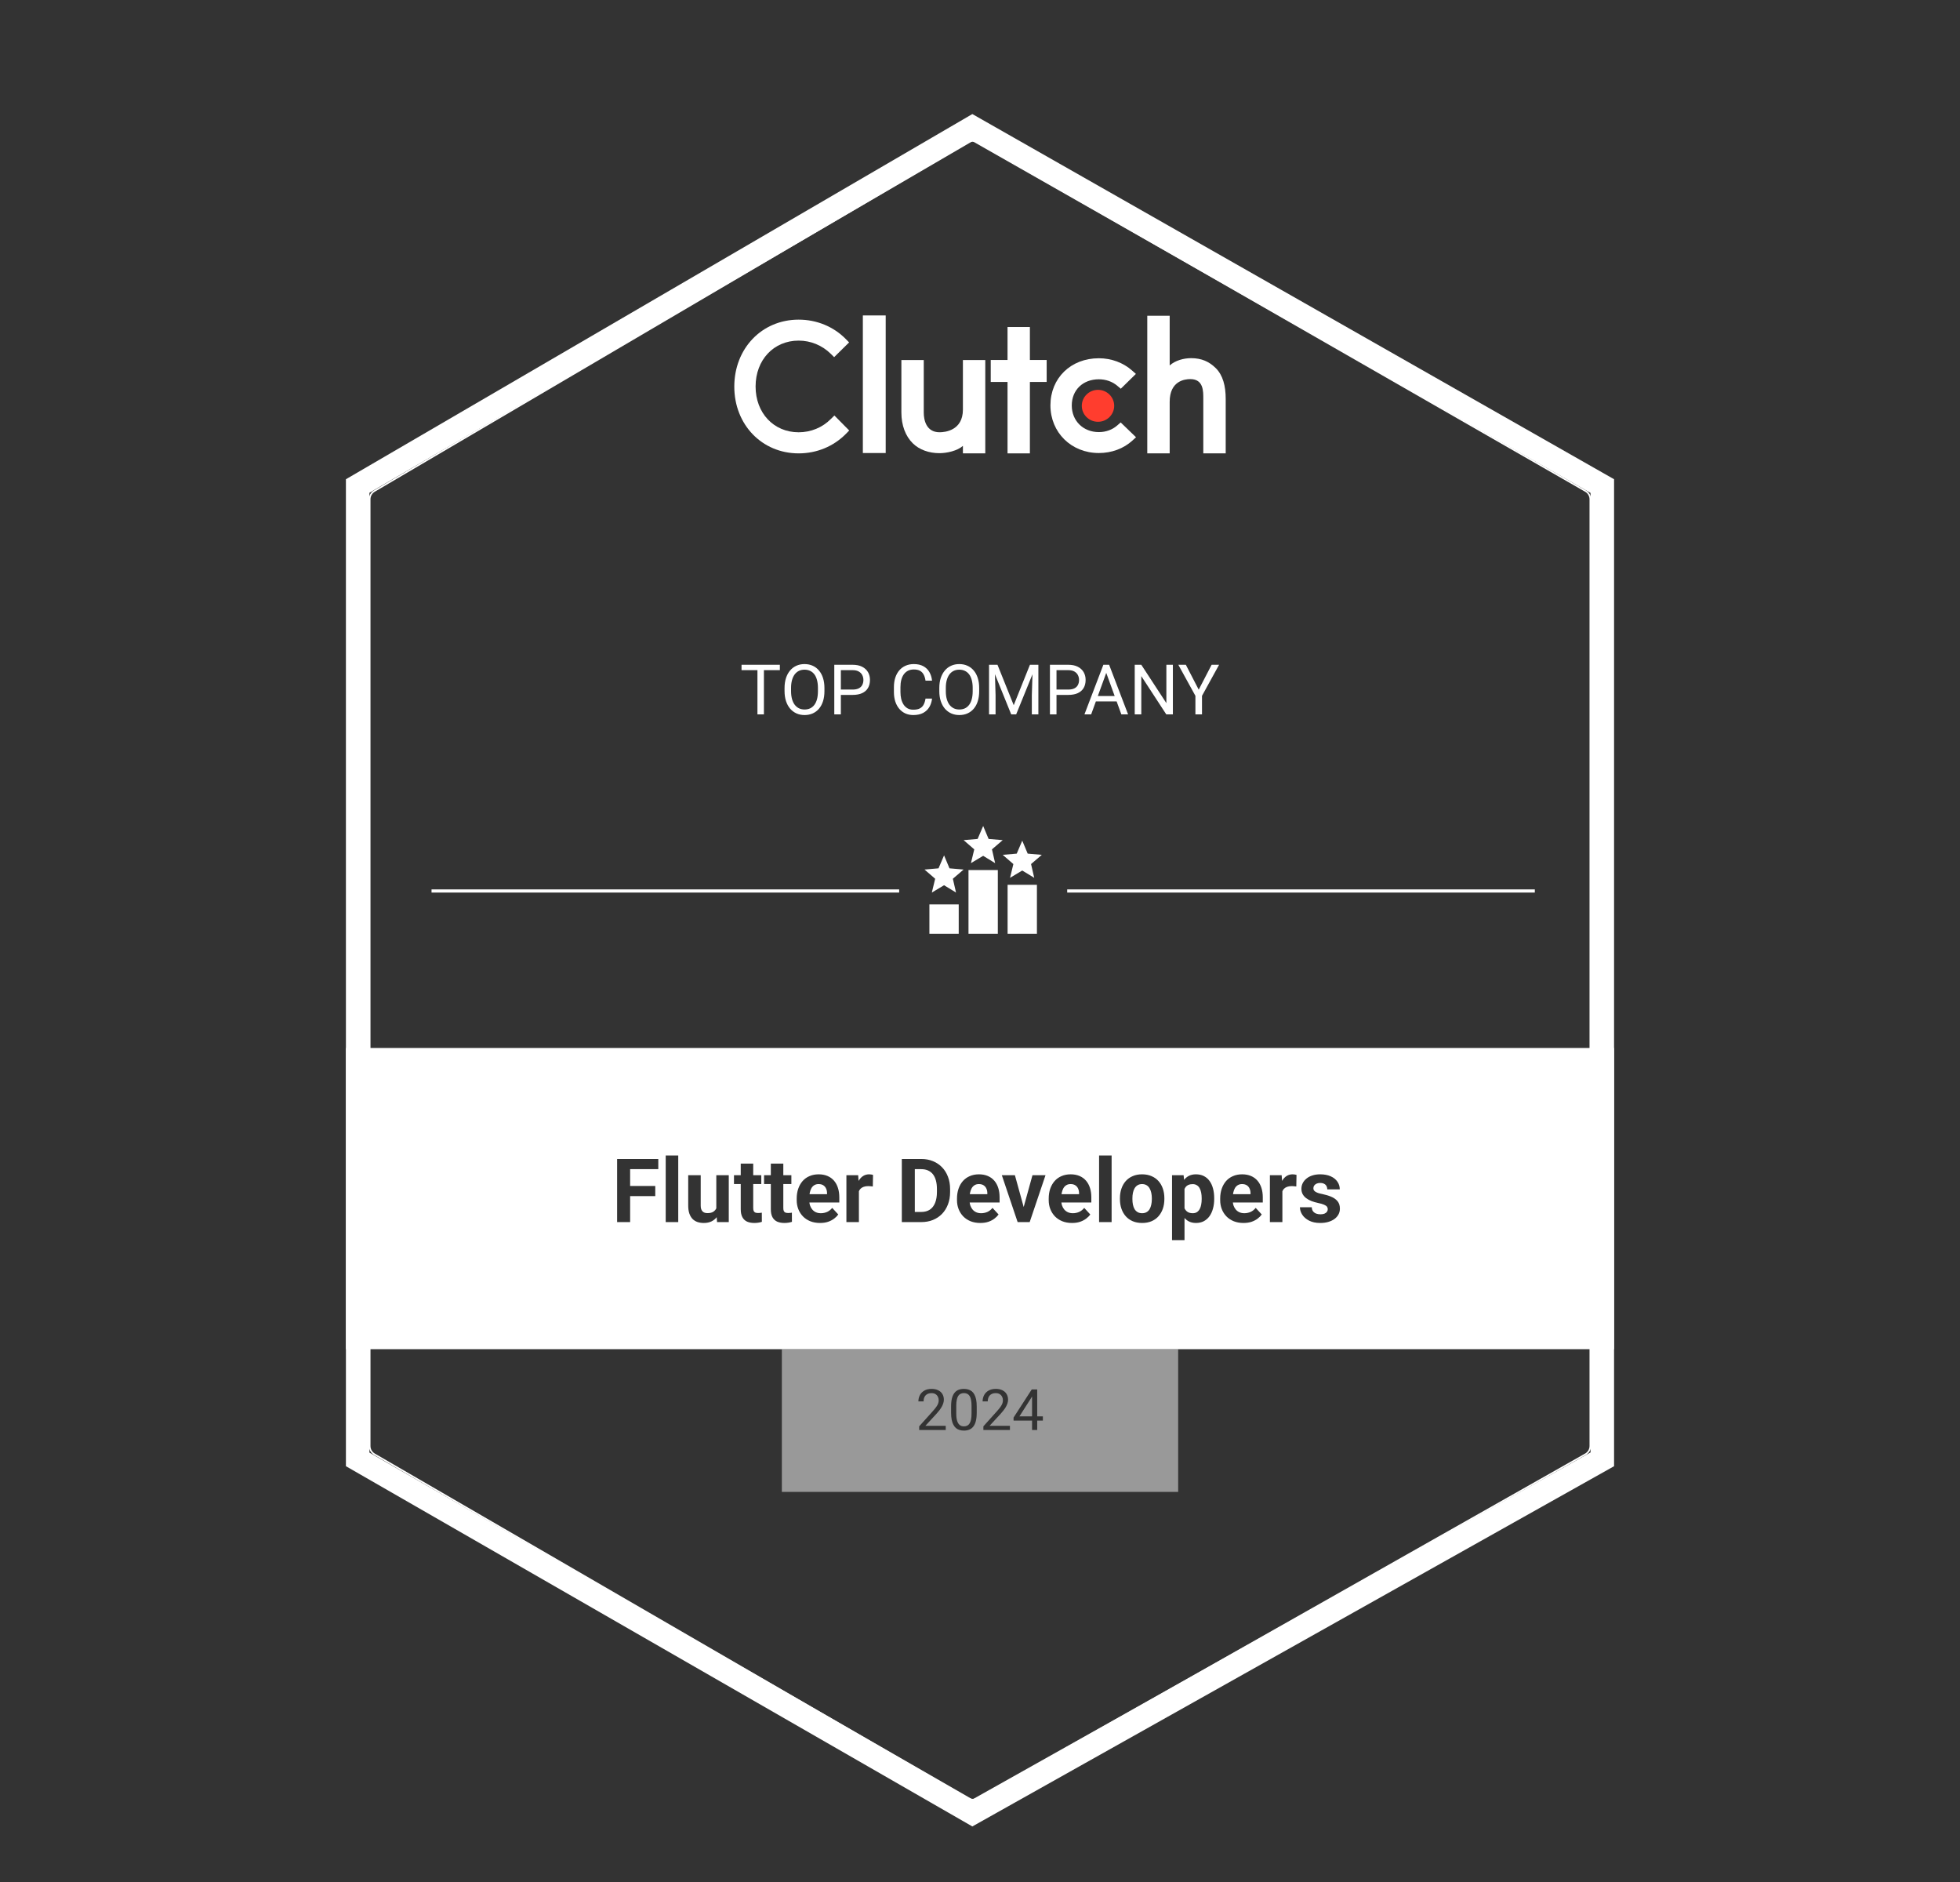 <svg width="125" height="120" viewBox="0 0 125 120" fill="none" xmlns="http://www.w3.org/2000/svg">
<rect x="0" y="0" width="125" height="120" fill="#333333" stroke="none"/>
<path d="M102.188 30.993V93.049L62.016 115.595L22.811 93.054V30.988L62.016 8.138L102.188 30.993Z" stroke="white" stroke-width="1.5"/>
<path d="M23.877 31.31L61.728 9.069C61.916 8.959 62.148 8.958 62.337 9.066L101.118 31.311C101.306 31.419 101.423 31.619 101.423 31.837V92.198C101.423 92.416 101.305 92.618 101.115 92.725L62.334 114.67C62.147 114.776 61.917 114.774 61.731 114.667L23.881 92.727C23.693 92.618 23.578 92.418 23.578 92.202V31.832C23.578 31.617 23.692 31.419 23.877 31.31Z" stroke="white" stroke-width="0.101"/>
<path fill-rule="evenodd" clip-rule="evenodd" d="M55.029 28.886H56.486V20.113H55.029V28.886Z" fill="white"/>
<path fill-rule="evenodd" clip-rule="evenodd" d="M61.41 26.116C61.41 27.456 60.262 27.562 59.921 27.562C59.069 27.562 58.913 26.778 58.913 26.306V22.955H57.486V26.298C57.486 27.128 57.752 27.813 58.217 28.27C58.628 28.674 59.244 28.895 59.911 28.895C60.383 28.895 61.053 28.75 61.41 28.43V28.908H62.837V22.955H61.41V26.116Z" fill="white"/>
<path fill-rule="evenodd" clip-rule="evenodd" d="M65.682 20.851H64.256V22.953H63.185V24.354H64.256V28.908H65.682V24.354H66.752V22.953H65.682V20.851Z" fill="white"/>
<path fill-rule="evenodd" clip-rule="evenodd" d="M71.254 27.126C70.943 27.4 70.531 27.552 70.08 27.552C69.084 27.552 68.353 26.836 68.353 25.853C68.353 24.87 69.061 24.184 70.08 24.184C70.523 24.184 70.943 24.329 71.261 24.603L71.479 24.786L72.443 23.841L72.202 23.628C71.635 23.125 70.88 22.843 70.08 22.843C68.291 22.843 66.992 24.108 66.992 25.846C66.992 27.575 68.322 28.886 70.08 28.886C70.896 28.886 71.658 28.604 72.218 28.093L72.451 27.88L71.472 26.935L71.254 27.126Z" fill="white"/>
<path fill-rule="evenodd" clip-rule="evenodd" d="M77.527 23.463C77.115 23.059 76.633 22.837 75.965 22.837C75.491 22.837 74.954 22.982 74.597 23.302V20.135H73.168V28.908H74.597V25.622C74.597 24.279 75.568 24.172 75.91 24.172C76.764 24.172 76.741 24.958 76.741 25.431V28.908H78.17V25.439C78.17 24.607 77.993 23.92 77.527 23.463Z" fill="white"/>
<path fill-rule="evenodd" clip-rule="evenodd" d="M70.025 24.857C70.596 24.857 71.058 25.313 71.058 25.876C71.058 26.438 70.596 26.894 70.025 26.894C69.455 26.894 68.992 26.438 68.992 25.876C68.992 25.313 69.455 24.857 70.025 24.857Z" fill="#FF3D2E"/>
<path fill-rule="evenodd" clip-rule="evenodd" d="M52.988 26.715C52.446 27.265 51.709 27.563 50.933 27.563C49.343 27.563 48.188 26.333 48.188 24.645C48.188 22.948 49.343 21.718 50.933 21.718C51.701 21.718 52.43 22.016 52.981 22.558L53.197 22.773L54.152 21.833L53.943 21.619C53.151 20.817 52.081 20.381 50.933 20.381C48.591 20.381 46.83 22.215 46.83 24.652C46.83 27.082 48.599 28.908 50.933 28.908C52.089 28.908 53.159 28.465 53.95 27.663L54.159 27.449L53.214 26.494L52.988 26.715Z" fill="white"/>
<path d="M48.719 42.387V45.549H48.306V42.387H48.719ZM49.736 42.387V42.73H47.292V42.387H49.736ZM52.579 43.868V44.068C52.579 44.306 52.549 44.518 52.49 44.707C52.43 44.895 52.345 45.055 52.233 45.187C52.122 45.318 51.988 45.419 51.832 45.489C51.677 45.558 51.503 45.593 51.31 45.593C51.124 45.593 50.952 45.558 50.796 45.489C50.641 45.419 50.506 45.318 50.392 45.187C50.279 45.055 50.191 44.895 50.129 44.707C50.067 44.518 50.035 44.306 50.035 44.068V43.868C50.035 43.631 50.066 43.419 50.127 43.232C50.189 43.044 50.276 42.883 50.389 42.752C50.502 42.618 50.636 42.517 50.791 42.448C50.948 42.378 51.119 42.343 51.306 42.343C51.499 42.343 51.672 42.378 51.827 42.448C51.984 42.517 52.118 42.618 52.229 42.752C52.342 42.883 52.428 43.044 52.488 43.232C52.548 43.419 52.579 43.631 52.579 43.868ZM52.164 44.068V43.864C52.164 43.676 52.144 43.509 52.105 43.364C52.068 43.219 52.012 43.098 51.938 42.999C51.864 42.901 51.774 42.826 51.667 42.776C51.561 42.725 51.441 42.7 51.306 42.7C51.176 42.7 51.058 42.725 50.952 42.776C50.848 42.826 50.758 42.901 50.683 42.999C50.609 43.098 50.552 43.219 50.511 43.364C50.471 43.509 50.45 43.676 50.45 43.864V44.068C50.45 44.258 50.471 44.426 50.511 44.572C50.552 44.717 50.61 44.839 50.685 44.939C50.762 45.037 50.852 45.112 50.956 45.163C51.062 45.213 51.18 45.239 51.31 45.239C51.447 45.239 51.567 45.213 51.673 45.163C51.779 45.112 51.868 45.037 51.94 44.939C52.014 44.839 52.07 44.717 52.108 44.572C52.145 44.426 52.164 44.258 52.164 44.068ZM54.373 44.309H53.528V43.968H54.373C54.536 43.968 54.669 43.942 54.77 43.89C54.872 43.838 54.946 43.765 54.992 43.673C55.04 43.58 55.064 43.474 55.064 43.356C55.064 43.247 55.04 43.145 54.992 43.049C54.946 42.954 54.872 42.877 54.77 42.819C54.669 42.76 54.536 42.73 54.373 42.73H53.626V45.549H53.207V42.387H54.373C54.612 42.387 54.814 42.428 54.979 42.511C55.144 42.593 55.269 42.708 55.355 42.854C55.44 42.999 55.483 43.164 55.483 43.351C55.483 43.554 55.44 43.727 55.355 43.87C55.269 44.014 55.144 44.123 54.979 44.198C54.814 44.272 54.612 44.309 54.373 44.309ZM59.025 44.544H59.442C59.421 44.743 59.363 44.922 59.271 45.08C59.178 45.238 59.047 45.363 58.878 45.456C58.708 45.547 58.497 45.593 58.243 45.593C58.058 45.593 57.889 45.558 57.737 45.489C57.587 45.419 57.457 45.321 57.349 45.193C57.24 45.064 57.156 44.91 57.097 44.73C57.039 44.549 57.01 44.348 57.01 44.127V43.812C57.01 43.59 57.039 43.39 57.097 43.21C57.156 43.029 57.241 42.874 57.351 42.745C57.462 42.616 57.596 42.517 57.752 42.448C57.909 42.378 58.085 42.343 58.28 42.343C58.519 42.343 58.721 42.388 58.886 42.478C59.051 42.568 59.18 42.692 59.271 42.852C59.363 43.01 59.421 43.193 59.442 43.401H59.025C59.005 43.254 58.967 43.127 58.912 43.021C58.857 42.914 58.779 42.831 58.678 42.773C58.577 42.716 58.444 42.687 58.28 42.687C58.14 42.687 58.016 42.713 57.909 42.767C57.803 42.821 57.714 42.897 57.642 42.995C57.571 43.093 57.517 43.212 57.481 43.349C57.445 43.487 57.427 43.639 57.427 43.807V44.127C57.427 44.282 57.443 44.427 57.474 44.563C57.508 44.699 57.558 44.819 57.624 44.922C57.691 45.024 57.776 45.105 57.879 45.165C57.981 45.223 58.103 45.252 58.243 45.252C58.422 45.252 58.563 45.224 58.669 45.167C58.775 45.111 58.855 45.029 58.908 44.924C58.963 44.818 59.002 44.691 59.025 44.544ZM62.448 43.868V44.068C62.448 44.306 62.419 44.518 62.359 44.707C62.3 44.895 62.215 45.055 62.103 45.187C61.992 45.318 61.858 45.419 61.701 45.489C61.546 45.558 61.373 45.593 61.18 45.593C60.993 45.593 60.822 45.558 60.665 45.489C60.51 45.419 60.376 45.318 60.261 45.187C60.148 45.055 60.061 44.895 59.998 44.707C59.936 44.518 59.905 44.306 59.905 44.068V43.868C59.905 43.631 59.935 43.419 59.996 43.232C60.059 43.044 60.146 42.883 60.259 42.752C60.372 42.618 60.506 42.517 60.661 42.448C60.817 42.378 60.989 42.343 61.176 42.343C61.368 42.343 61.542 42.378 61.697 42.448C61.853 42.517 61.987 42.618 62.099 42.752C62.212 42.883 62.298 43.044 62.357 43.232C62.418 43.419 62.448 43.631 62.448 43.868ZM62.034 44.068V43.864C62.034 43.676 62.014 43.509 61.975 43.364C61.937 43.219 61.882 43.098 61.808 42.999C61.734 42.901 61.643 42.826 61.536 42.776C61.431 42.725 61.31 42.7 61.176 42.7C61.045 42.7 60.927 42.725 60.822 42.776C60.717 42.826 60.628 42.901 60.552 42.999C60.478 43.098 60.421 43.219 60.381 43.364C60.34 43.509 60.32 43.676 60.32 43.864V44.068C60.32 44.258 60.34 44.426 60.381 44.572C60.421 44.717 60.479 44.839 60.554 44.939C60.631 45.037 60.722 45.112 60.826 45.163C60.932 45.213 61.05 45.239 61.18 45.239C61.316 45.239 61.437 45.213 61.543 45.163C61.648 45.112 61.737 45.037 61.81 44.939C61.884 44.839 61.939 44.717 61.977 44.572C62.015 44.426 62.034 44.258 62.034 44.068ZM63.209 42.387H63.615L64.651 44.965L65.685 42.387H66.093L64.807 45.549H64.49L63.209 42.387ZM63.076 42.387H63.434L63.493 44.316V45.549H63.076V42.387ZM65.865 42.387H66.223V45.549H65.806V44.316L65.865 42.387ZM68.126 44.309H67.281V43.968H68.126C68.29 43.968 68.422 43.942 68.523 43.89C68.625 43.838 68.699 43.765 68.745 43.673C68.793 43.58 68.817 43.474 68.817 43.356C68.817 43.247 68.793 43.145 68.745 43.049C68.699 42.954 68.625 42.877 68.523 42.819C68.422 42.76 68.29 42.73 68.126 42.73H67.379V45.549H66.96V42.387H68.126C68.365 42.387 68.567 42.428 68.732 42.511C68.897 42.593 69.022 42.708 69.108 42.854C69.193 42.999 69.236 43.164 69.236 43.351C69.236 43.554 69.193 43.727 69.108 43.87C69.022 44.014 68.897 44.123 68.732 44.198C68.567 44.272 68.365 44.309 68.126 44.309ZM70.637 42.667L69.59 45.549H69.162L70.368 42.387H70.643L70.637 42.667ZM71.514 45.549L70.465 42.667L70.459 42.387H70.735L71.944 45.549H71.514ZM71.46 44.379V44.722H69.683V44.379H71.46ZM74.801 42.387V45.549H74.379L72.787 43.11V45.549H72.368V42.387H72.787L74.386 44.833V42.387H74.801ZM75.628 42.387L76.449 43.975L77.272 42.387H77.748L76.658 44.368V45.549H76.238V44.368L75.148 42.387H75.628Z" fill="white"/>
<path d="M102.938 86.028H22.061V66.82H102.938V86.028ZM76.269 74.877C76.089 74.877 75.931 74.914 75.797 74.988C75.689 75.048 75.596 75.129 75.515 75.229L75.485 74.933H74.747V79.074H75.543V77.662C75.618 77.746 75.703 77.816 75.8 77.869C75.934 77.942 76.093 77.979 76.275 77.979C76.463 77.979 76.63 77.941 76.773 77.866C76.919 77.788 77.04 77.681 77.138 77.545C77.235 77.407 77.31 77.244 77.359 77.058C77.411 76.872 77.436 76.671 77.436 76.454V76.395C77.436 76.168 77.411 75.962 77.359 75.776C77.31 75.59 77.234 75.429 77.135 75.294C77.037 75.16 76.916 75.057 76.77 74.985C76.627 74.913 76.459 74.877 76.269 74.877ZM43.891 74.933V76.865C43.891 77.064 43.915 77.234 43.963 77.376C44.013 77.516 44.08 77.632 44.167 77.722C44.255 77.811 44.361 77.876 44.482 77.918C44.606 77.959 44.74 77.979 44.886 77.979C45.076 77.979 45.241 77.945 45.381 77.876C45.511 77.811 45.62 77.722 45.709 77.61L45.73 77.923H46.478V74.933H45.683V77.045C45.642 77.129 45.585 77.199 45.508 77.252C45.414 77.319 45.285 77.351 45.121 77.351C45.057 77.351 44.998 77.343 44.944 77.327C44.893 77.31 44.847 77.282 44.809 77.244C44.77 77.205 44.74 77.155 44.718 77.094C44.697 77.033 44.688 76.959 44.688 76.871V74.933H43.891ZM47.241 74.195V74.933H46.81V75.496H47.241V77.103C47.241 77.313 47.277 77.483 47.347 77.612C47.417 77.74 47.516 77.834 47.645 77.893C47.775 77.95 47.929 77.979 48.103 77.979C48.199 77.979 48.287 77.972 48.366 77.959C48.446 77.947 48.52 77.929 48.588 77.907L48.585 77.321C48.557 77.326 48.523 77.332 48.482 77.337C48.444 77.341 48.399 77.343 48.35 77.343C48.28 77.343 48.222 77.335 48.176 77.319C48.13 77.3 48.094 77.267 48.07 77.221C48.048 77.175 48.037 77.109 48.037 77.023V75.496H48.552V74.933H48.037V74.195H47.241ZM49.16 74.195V74.933H48.728V75.496H49.16V77.103C49.16 77.313 49.195 77.483 49.265 77.612C49.335 77.741 49.435 77.834 49.563 77.893C49.694 77.95 49.847 77.979 50.023 77.979C50.118 77.979 50.206 77.972 50.285 77.959C50.364 77.947 50.438 77.929 50.506 77.907L50.503 77.321C50.475 77.326 50.442 77.332 50.401 77.337C50.363 77.341 50.318 77.343 50.269 77.343C50.199 77.343 50.14 77.335 50.094 77.319C50.048 77.3 50.013 77.267 49.989 77.221C49.967 77.175 49.956 77.109 49.956 77.023V75.496H50.47V74.933H49.956V74.195H49.16ZM52.212 74.877C51.995 74.877 51.799 74.915 51.626 74.991C51.453 75.064 51.305 75.171 51.184 75.309C51.064 75.447 50.972 75.61 50.907 75.798C50.843 75.986 50.81 76.194 50.81 76.42V76.531C50.811 76.73 50.844 76.917 50.912 77.094C50.98 77.269 51.078 77.423 51.205 77.556C51.334 77.689 51.492 77.793 51.676 77.869C51.86 77.942 52.068 77.979 52.3 77.979C52.493 77.979 52.666 77.953 52.817 77.902C52.968 77.848 53.097 77.78 53.204 77.697C53.313 77.614 53.398 77.527 53.461 77.437L53.074 77.017C52.984 77.131 52.876 77.217 52.751 77.274C52.627 77.329 52.493 77.357 52.35 77.357C52.234 77.357 52.129 77.337 52.037 77.296C51.947 77.256 51.87 77.198 51.806 77.124C51.743 77.051 51.694 76.963 51.659 76.862C51.64 76.802 51.627 76.74 51.619 76.674H53.527V76.342C53.527 76.123 53.498 75.924 53.441 75.746C53.384 75.565 53.3 75.41 53.188 75.281C53.077 75.152 52.939 75.053 52.775 74.983C52.611 74.913 52.424 74.877 52.212 74.877ZM62.435 74.877C62.217 74.877 62.022 74.915 61.849 74.991C61.675 75.064 61.528 75.171 61.406 75.309C61.286 75.447 61.194 75.61 61.13 75.798C61.065 75.986 61.033 76.194 61.033 76.42V76.531C61.033 76.73 61.067 76.917 61.135 77.094C61.203 77.269 61.301 77.423 61.428 77.556C61.557 77.689 61.714 77.793 61.898 77.869C62.083 77.942 62.291 77.979 62.523 77.979C62.716 77.979 62.889 77.953 63.04 77.902C63.191 77.848 63.32 77.78 63.427 77.697C63.535 77.614 63.621 77.527 63.684 77.437L63.297 77.017C63.207 77.131 63.099 77.217 62.974 77.274C62.85 77.329 62.716 77.357 62.572 77.357C62.456 77.357 62.352 77.337 62.26 77.296C62.17 77.256 62.093 77.198 62.028 77.124C61.966 77.051 61.917 76.963 61.882 76.862C61.862 76.802 61.85 76.74 61.842 76.674H63.75V76.342C63.75 76.123 63.721 75.924 63.664 75.746C63.607 75.565 63.523 75.41 63.41 75.281C63.3 75.152 63.162 75.053 62.998 74.983C62.834 74.913 62.646 74.877 62.435 74.877ZM68.284 74.877C68.067 74.877 67.871 74.915 67.697 74.991C67.524 75.064 67.377 75.171 67.256 75.309C67.136 75.447 67.043 75.61 66.978 75.798C66.914 75.986 66.882 76.194 66.882 76.42V76.531C66.882 76.73 66.916 76.917 66.984 77.094C67.053 77.269 67.15 77.423 67.277 77.556C67.406 77.689 67.563 77.793 67.747 77.869C67.931 77.942 68.14 77.979 68.372 77.979C68.565 77.979 68.738 77.953 68.889 77.902C69.04 77.848 69.169 77.78 69.276 77.697C69.385 77.614 69.471 77.527 69.533 77.437L69.147 77.017C69.056 77.131 68.948 77.217 68.823 77.274C68.7 77.329 68.566 77.357 68.422 77.357C68.306 77.357 68.201 77.337 68.109 77.296C68.019 77.256 67.941 77.198 67.877 77.124C67.814 77.051 67.765 76.963 67.731 76.862C67.711 76.802 67.699 76.74 67.691 76.674H69.6V76.342C69.6 76.123 69.571 75.924 69.514 75.746C69.457 75.565 69.372 75.41 69.26 75.281C69.149 75.152 69.012 75.053 68.848 74.983C68.684 74.913 68.496 74.877 68.284 74.877ZM72.837 74.877C72.61 74.877 72.409 74.916 72.234 74.994C72.059 75.069 71.912 75.175 71.792 75.311C71.672 75.447 71.58 75.609 71.518 75.795C71.455 75.98 71.424 76.182 71.424 76.401V76.458C71.424 76.676 71.455 76.878 71.518 77.064C71.58 77.248 71.672 77.409 71.792 77.547C71.913 77.684 72.061 77.79 72.236 77.866C72.413 77.941 72.615 77.979 72.842 77.979C73.068 77.979 73.269 77.941 73.444 77.866C73.619 77.79 73.767 77.684 73.887 77.547C74.008 77.409 74.1 77.248 74.163 77.064C74.226 76.878 74.258 76.676 74.258 76.458V76.401C74.258 76.181 74.226 75.98 74.163 75.795C74.1 75.609 74.008 75.447 73.887 75.311C73.767 75.175 73.619 75.069 73.442 74.994C73.266 74.916 73.064 74.877 72.837 74.877ZM79.22 74.877C79.002 74.877 78.807 74.915 78.634 74.991C78.461 75.064 78.313 75.171 78.191 75.309C78.072 75.447 77.98 75.61 77.915 75.798C77.851 75.986 77.818 76.194 77.818 76.42V76.531C77.818 76.73 77.852 76.917 77.92 77.094C77.988 77.269 78.086 77.423 78.213 77.556C78.342 77.689 78.499 77.793 78.684 77.869C78.868 77.942 79.076 77.979 79.308 77.979C79.501 77.979 79.674 77.953 79.825 77.902C79.976 77.848 80.105 77.78 80.212 77.697C80.321 77.614 80.406 77.527 80.469 77.437L80.082 77.017C79.992 77.131 79.884 77.217 79.759 77.274C79.635 77.329 79.501 77.357 79.357 77.357C79.242 77.357 79.137 77.337 79.045 77.296C78.955 77.256 78.878 77.198 78.814 77.124C78.751 77.051 78.702 76.963 78.667 76.862C78.648 76.802 78.635 76.74 78.627 76.674H80.535V76.342C80.535 76.123 80.506 75.924 80.449 75.746C80.392 75.565 80.308 75.41 80.195 75.281C80.085 75.152 79.947 75.053 79.783 74.983C79.619 74.913 79.432 74.877 79.22 74.877ZM84.192 74.877C84.006 74.877 83.839 74.902 83.689 74.952C83.542 74.999 83.417 75.067 83.314 75.154C83.212 75.239 83.133 75.336 83.078 75.447C83.025 75.557 82.998 75.675 82.998 75.8C82.998 75.927 83.025 76.041 83.078 76.141C83.132 76.239 83.206 76.323 83.3 76.395C83.396 76.467 83.508 76.529 83.637 76.581C83.767 76.63 83.909 76.671 84.06 76.704C84.227 76.738 84.356 76.774 84.444 76.815C84.535 76.854 84.597 76.897 84.63 76.943C84.663 76.989 84.679 77.04 84.679 77.097C84.679 77.162 84.661 77.219 84.624 77.269C84.589 77.317 84.537 77.355 84.469 77.384C84.401 77.412 84.315 77.426 84.212 77.426C84.116 77.426 84.026 77.412 83.943 77.382C83.862 77.353 83.796 77.304 83.742 77.238C83.691 77.171 83.663 77.084 83.659 76.976H82.904C82.904 77.138 82.953 77.296 83.051 77.451C83.15 77.603 83.296 77.73 83.487 77.829C83.681 77.929 83.917 77.979 84.195 77.979C84.387 77.979 84.559 77.957 84.712 77.912C84.867 77.867 85 77.803 85.11 77.722C85.221 77.639 85.305 77.542 85.364 77.432C85.423 77.322 85.453 77.2 85.453 77.067C85.453 76.871 85.403 76.714 85.304 76.594C85.204 76.472 85.07 76.376 84.9 76.306C84.731 76.234 84.538 76.177 84.322 76.132C84.218 76.112 84.129 76.09 84.058 76.066C83.988 76.04 83.93 76.012 83.886 75.983C83.842 75.953 83.809 75.921 83.789 75.886C83.771 75.849 83.762 75.808 83.762 75.762C83.762 75.701 83.778 75.646 83.811 75.596C83.847 75.545 83.896 75.504 83.96 75.474C84.024 75.443 84.101 75.427 84.189 75.427C84.296 75.427 84.384 75.446 84.45 75.483C84.518 75.518 84.567 75.567 84.599 75.629C84.632 75.69 84.648 75.759 84.648 75.836H85.445C85.445 75.652 85.394 75.488 85.293 75.344C85.194 75.199 85.049 75.084 84.861 75.001C84.675 74.919 84.452 74.877 84.192 74.877ZM39.357 73.899V77.923H40.187V76.265H41.79V75.619H40.187V74.548H41.983V73.899H39.357ZM42.456 73.677V77.923H43.255V73.677H42.456ZM55.43 74.877C55.29 74.877 55.165 74.911 55.057 74.977C54.948 75.043 54.856 75.138 54.78 75.259C54.772 75.273 54.764 75.286 54.757 75.3L54.73 74.933H53.98V77.923H54.777V75.957C54.804 75.896 54.836 75.843 54.879 75.798C54.934 75.743 55.003 75.701 55.084 75.673C55.167 75.644 55.265 75.629 55.377 75.629C55.421 75.629 55.47 75.632 55.523 75.637C55.579 75.641 55.625 75.646 55.664 75.652L55.678 74.913C55.648 74.903 55.61 74.894 55.565 74.888C55.519 74.881 55.474 74.877 55.43 74.877ZM57.514 73.899V77.923H58.749C59.022 77.923 59.271 77.879 59.496 77.788C59.723 77.696 59.917 77.566 60.079 77.399C60.243 77.229 60.37 77.026 60.458 76.79C60.548 76.555 60.593 76.294 60.593 76.008V75.817C60.593 75.529 60.548 75.269 60.458 75.035C60.37 74.799 60.243 74.597 60.079 74.427C59.915 74.258 59.721 74.127 59.496 74.037C59.273 73.944 59.027 73.899 58.758 73.899H57.514ZM63.892 74.933L64.9 77.923H65.669L66.678 74.933H65.846L65.286 76.962L64.726 74.933H63.892ZM70.095 73.677V77.923H70.894V73.677H70.095ZM82.438 74.877C82.297 74.877 82.173 74.911 82.064 74.977C81.956 75.043 81.864 75.138 81.788 75.259C81.78 75.273 81.772 75.286 81.765 75.3L81.738 74.933H80.988V77.923H81.785V75.957C81.811 75.896 81.844 75.843 81.887 75.798C81.942 75.743 82.011 75.701 82.092 75.673C82.175 75.644 82.272 75.629 82.385 75.629C82.429 75.629 82.478 75.632 82.531 75.637C82.586 75.641 82.633 75.646 82.672 75.652L82.686 74.913C82.657 74.902 82.618 74.894 82.572 74.888C82.526 74.881 82.481 74.877 82.438 74.877ZM72.837 75.499C72.949 75.499 73.045 75.524 73.124 75.572C73.203 75.62 73.267 75.685 73.314 75.77C73.364 75.853 73.401 75.949 73.423 76.058C73.447 76.165 73.459 76.279 73.459 76.401V76.458C73.459 76.584 73.447 76.701 73.423 76.81C73.401 76.919 73.365 77.014 73.317 77.097C73.269 77.178 73.206 77.242 73.127 77.287C73.048 77.334 72.952 77.357 72.842 77.357C72.728 77.357 72.631 77.334 72.552 77.287C72.473 77.242 72.408 77.178 72.358 77.097C72.311 77.014 72.275 76.919 72.253 76.81C72.231 76.701 72.22 76.584 72.22 76.458V76.401C72.22 76.279 72.231 76.165 72.253 76.058C72.275 75.949 72.311 75.853 72.358 75.77C72.408 75.685 72.472 75.62 72.549 75.572C72.628 75.524 72.725 75.499 72.837 75.499ZM76.065 75.502C76.169 75.502 76.256 75.526 76.328 75.572C76.402 75.616 76.461 75.678 76.505 75.759C76.551 75.84 76.584 75.936 76.605 76.044C76.626 76.151 76.638 76.268 76.638 76.395V76.454C76.638 76.579 76.628 76.695 76.607 76.804C76.589 76.913 76.557 77.008 76.511 77.091C76.466 77.174 76.408 77.24 76.336 77.287C76.264 77.334 76.176 77.357 76.071 77.357C75.928 77.357 75.811 77.326 75.723 77.263C75.644 77.207 75.585 77.133 75.543 77.042V75.807C75.56 75.771 75.579 75.737 75.601 75.707C75.648 75.64 75.711 75.59 75.786 75.555C75.864 75.52 75.957 75.502 76.065 75.502ZM58.758 74.548C58.918 74.548 59.06 74.576 59.184 74.631C59.307 74.685 59.411 74.765 59.496 74.871C59.581 74.978 59.644 75.11 59.687 75.267C59.731 75.424 59.753 75.606 59.753 75.812V76.008C59.753 76.277 59.714 76.507 59.637 76.697C59.561 76.886 59.449 77.031 59.3 77.13C59.151 77.228 58.967 77.277 58.749 77.277H58.343V74.548H58.758ZM79.211 75.499C79.334 75.499 79.436 75.525 79.516 75.577C79.595 75.628 79.654 75.698 79.692 75.787C79.733 75.873 79.753 75.972 79.753 76.082V76.143H78.638C78.642 76.113 78.645 76.084 78.65 76.055C78.674 75.943 78.709 75.845 78.755 75.762C78.803 75.679 78.865 75.615 78.94 75.569C79.016 75.523 79.106 75.499 79.211 75.499ZM68.275 75.499C68.399 75.499 68.5 75.525 68.579 75.577C68.658 75.628 68.718 75.698 68.757 75.787C68.797 75.873 68.817 75.972 68.817 76.082V76.143H67.701C67.705 76.113 67.708 76.084 67.714 76.055C67.738 75.943 67.773 75.845 67.819 75.762C67.867 75.679 67.929 75.615 68.005 75.569C68.08 75.523 68.17 75.499 68.275 75.499ZM62.426 75.499C62.549 75.499 62.651 75.525 62.73 75.577C62.81 75.628 62.869 75.698 62.907 75.787C62.948 75.873 62.968 75.972 62.968 76.082V76.143H61.852C61.857 76.113 61.859 76.084 61.865 76.055C61.889 75.943 61.924 75.845 61.97 75.762C62.018 75.679 62.08 75.615 62.155 75.569C62.231 75.523 62.321 75.499 62.426 75.499ZM52.203 75.499C52.327 75.499 52.429 75.525 52.508 75.577C52.587 75.628 52.646 75.698 52.685 75.787C52.725 75.873 52.745 75.972 52.745 76.082V76.143H51.63C51.634 76.113 51.637 76.084 51.643 76.055C51.666 75.943 51.701 75.845 51.747 75.762C51.795 75.679 51.857 75.615 51.933 75.569C52.008 75.523 52.098 75.499 52.203 75.499Z" fill="white"/>
<path opacity="0.5" d="M75.138 95.127H49.863V86.028H75.138V95.127ZM61.472 88.558C61.347 88.558 61.234 88.578 61.134 88.616C61.034 88.654 60.949 88.717 60.878 88.804C60.807 88.891 60.752 89.006 60.713 89.149C60.675 89.292 60.656 89.47 60.656 89.682V90.077C60.656 90.246 60.669 90.394 60.693 90.52C60.718 90.647 60.754 90.756 60.802 90.844C60.849 90.933 60.906 91.006 60.973 91.061C61.04 91.115 61.115 91.156 61.199 91.18C61.283 91.205 61.376 91.218 61.476 91.218C61.601 91.218 61.713 91.198 61.812 91.159C61.913 91.119 61.999 91.053 62.07 90.965C62.141 90.876 62.197 90.759 62.234 90.613C62.272 90.467 62.291 90.289 62.291 90.077V89.682C62.291 89.513 62.279 89.365 62.254 89.239C62.229 89.114 62.193 89.008 62.145 88.922C62.099 88.834 62.043 88.764 61.977 88.712C61.91 88.658 61.834 88.62 61.749 88.596C61.665 88.572 61.572 88.558 61.472 88.558ZM59.415 88.558C59.232 88.558 59.077 88.594 58.951 88.667C58.826 88.738 58.731 88.834 58.667 88.955C58.603 89.076 58.571 89.21 58.571 89.355H58.9C58.9 89.252 58.919 89.16 58.957 89.081C58.995 89.002 59.052 88.94 59.128 88.896C59.205 88.851 59.3 88.829 59.415 88.829C59.511 88.829 59.594 88.85 59.661 88.891C59.728 88.933 59.779 88.989 59.813 89.058C59.849 89.127 59.867 89.204 59.867 89.289C59.867 89.356 59.855 89.423 59.831 89.488C59.809 89.552 59.769 89.625 59.711 89.707C59.654 89.787 59.573 89.886 59.469 90.002L58.621 90.945V91.181H60.315V90.912H59.018L59.711 90.16C59.777 90.088 59.84 90.014 59.898 89.939C59.956 89.865 60.008 89.788 60.052 89.712C60.097 89.635 60.131 89.558 60.156 89.481C60.182 89.403 60.195 89.326 60.195 89.25C60.195 89.111 60.164 88.99 60.102 88.887C60.04 88.783 59.951 88.703 59.835 88.646C59.719 88.588 59.578 88.558 59.415 88.558ZM63.51 88.558C63.326 88.558 63.171 88.594 63.046 88.667C62.92 88.738 62.826 88.834 62.762 88.955C62.698 89.076 62.666 89.21 62.666 89.355H62.994C62.994 89.252 63.014 89.16 63.052 89.081C63.09 89.002 63.146 88.94 63.222 88.896C63.299 88.851 63.395 88.829 63.51 88.829C63.606 88.829 63.687 88.85 63.755 88.891C63.822 88.933 63.874 88.988 63.908 89.058C63.944 89.127 63.961 89.204 63.961 89.289C63.961 89.356 63.949 89.423 63.926 89.488C63.903 89.552 63.863 89.625 63.805 89.707C63.748 89.787 63.668 89.886 63.563 90.002L62.716 90.945V91.181H64.409V90.912H63.111L63.805 90.16C63.871 90.088 63.933 90.014 63.991 89.939C64.05 89.865 64.103 89.789 64.147 89.712C64.191 89.635 64.226 89.558 64.251 89.481C64.277 89.403 64.29 89.326 64.29 89.25C64.29 89.111 64.259 88.99 64.196 88.887C64.135 88.783 64.046 88.703 63.93 88.646C63.814 88.588 63.673 88.558 63.51 88.558ZM65.799 88.594L64.64 90.387V90.581H65.82V91.181H66.148V90.581H66.51V90.311H66.148V88.594H65.799ZM61.472 88.827C61.535 88.827 61.593 88.836 61.644 88.855C61.696 88.873 61.742 88.902 61.781 88.941C61.821 88.98 61.854 89.031 61.88 89.094C61.906 89.156 61.925 89.232 61.938 89.321C61.953 89.409 61.96 89.511 61.96 89.627V90.13C61.96 90.274 61.95 90.398 61.93 90.503C61.91 90.606 61.879 90.69 61.838 90.757C61.798 90.822 61.747 90.87 61.687 90.901C61.626 90.932 61.556 90.947 61.476 90.947C61.413 90.947 61.355 90.938 61.303 90.919C61.252 90.898 61.207 90.867 61.168 90.826C61.129 90.785 61.096 90.732 61.068 90.669C61.041 90.603 61.02 90.526 61.006 90.437C60.993 90.348 60.986 90.246 60.986 90.13V89.627C60.986 89.481 60.997 89.357 61.019 89.256C61.04 89.154 61.07 89.071 61.11 89.008C61.152 88.946 61.203 88.9 61.264 88.872C61.324 88.842 61.394 88.827 61.472 88.827ZM65.82 90.311H65.014L65.779 89.113L65.82 89.039V90.311Z" fill="white"/>
<path d="M68.061 56.811H97.884" stroke="white" stroke-width="0.202"/>
<path d="M27.521 56.811H57.345" stroke="white" stroke-width="0.202"/>
<path d="M62.702 54.569L63.465 55.035L63.263 54.157L63.948 53.569L63.048 53.491L62.702 52.666L62.349 53.491L61.455 53.569L62.134 54.157L61.922 55.035L62.702 54.569ZM60.208 56.444L60.971 56.91L60.769 56.031L61.455 55.444L60.554 55.366L60.208 54.541L59.855 55.366L58.961 55.444L59.641 56.031L59.428 56.91L60.208 56.444ZM65.195 55.506L65.959 55.972L65.756 55.094L66.442 54.506L65.541 54.428L65.195 53.603L64.843 54.428L63.948 54.506L64.628 55.094L64.416 55.972L65.195 55.506ZM63.637 59.541H61.766V55.478H63.637V59.541ZM61.143 59.541H59.273V57.666H61.143V59.541ZM66.13 59.541H64.26V56.416H66.13V59.541Z" fill="white"/>
</svg>
